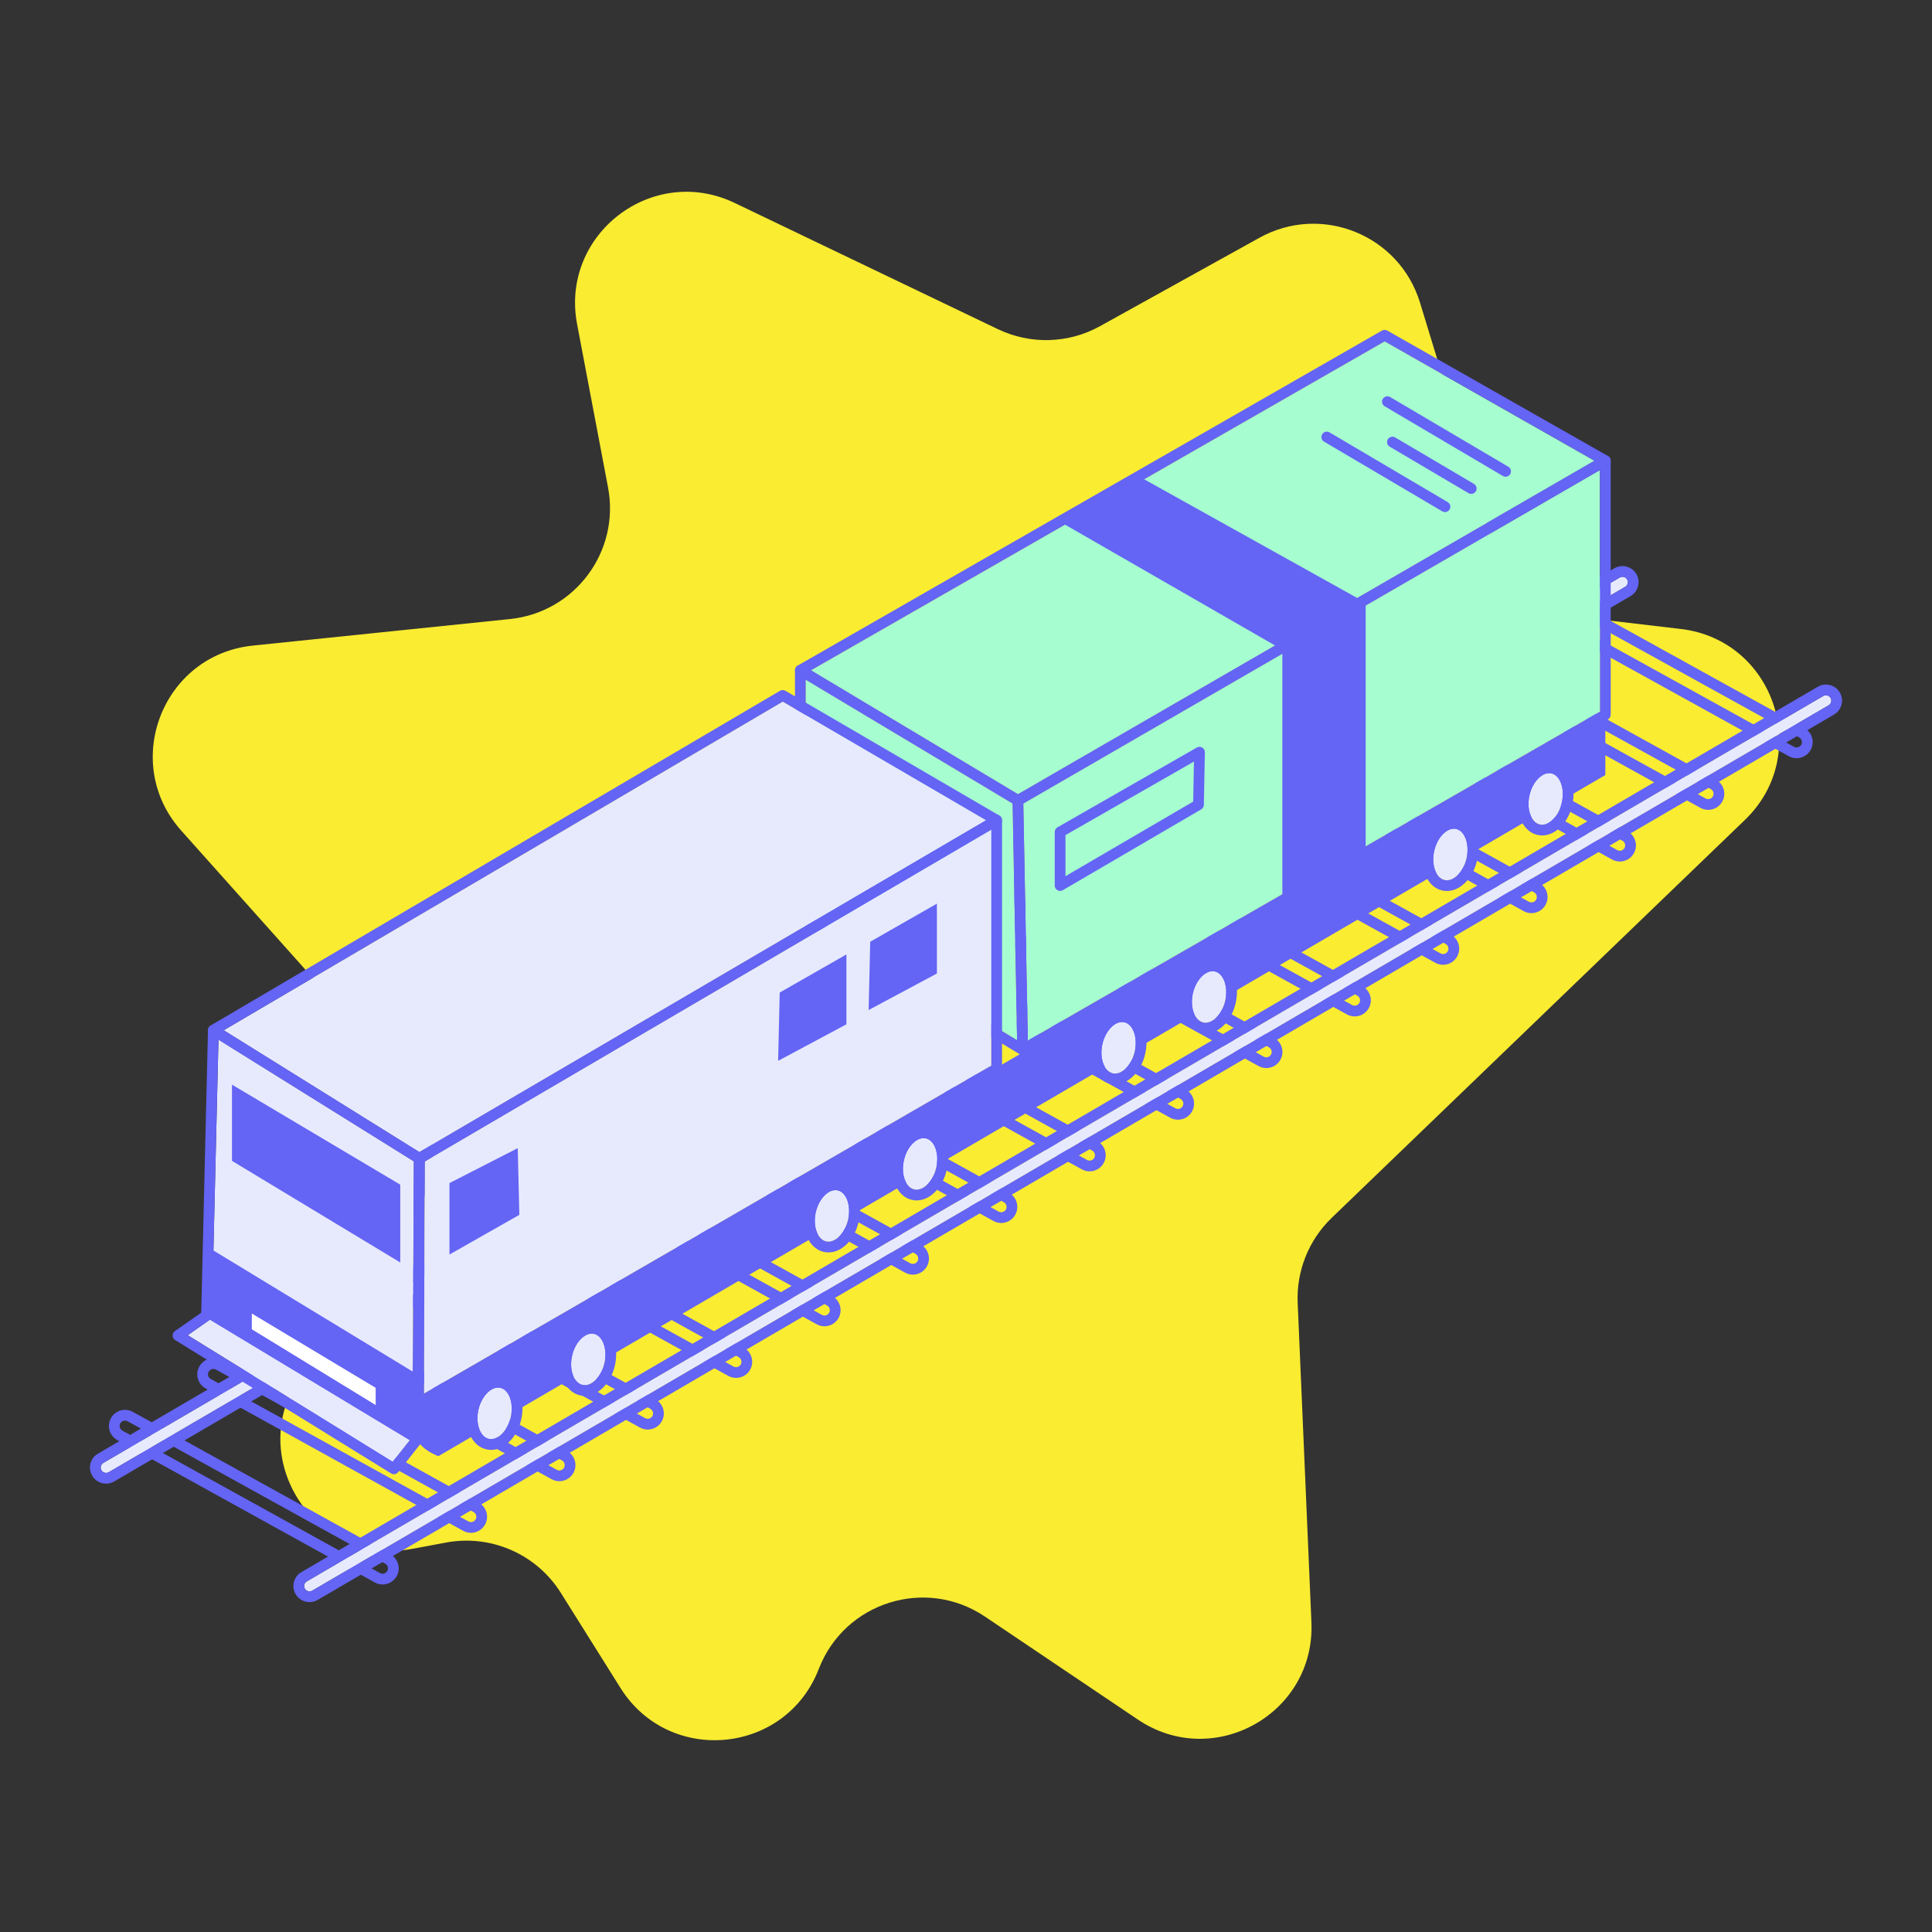 <?xml version="1.0" encoding="utf-8"?>
<svg xmlns="http://www.w3.org/2000/svg" id="Layer_1" style="enable-background:new 0 0 3000 3000;" version="1.1" viewBox="0 0 3000 3000" x="0px" y="0px">
<rect x="0" y="0" width="3000" height="3000" fill="#333333" stroke="none"/>
<style type="text/css">
	.st0{fill:#F9EC31;}
	.st1{fill:#6464F5;}
	.st2{fill:#E7EAFC;}
	.st3{fill:#A6FDD0;}
	.st4{fill:#FFFFFF;}
</style>
<path class="st0" d="M1140.85,315.15l408.63,195.97c50.53,24.23,109.67,22.49,158.68-4.69l247.52-137.25&#xA;	c96.25-53.37,217.22-4.47,249.33,100.8l112.27,368.03c20.04,65.69,77.04,113.3,145.25,121.32l147.31,17.32&#xA;	c145.04,17.06,204.98,195.08,99.79,296.38l-641.77,618.05c-35.72,34.4-54.96,82.48-52.83,132.02l21.34,496.16&#xA;	c6.1,141.78-151.72,230.17-269.43,150.91l-237.51-159.93c-92.13-62.04-218.02-22.4-258,81.22l0,0&#xA;	c-51.27,132.91-232.22,150.34-307.92,29.66l-92.66-147.72c-37.75-60.19-108.47-91.17-178.31-78.12l-51.91,9.7&#xA;	c-153.05,28.6-263.01-143.75-172.58-270.5l171.83-240.82c46.96-65.82,42.06-155.38-11.79-215.69l-346.71-388.22&#xA;	c-94.03-105.28-29.16-272.79,111.25-287.28l399.35-41.22c100.75-10.4,171.04-104.75,152.19-204.26l-48.07-253.7&#xA;	C869.7,363.98,1012.98,253.83,1140.85,315.15z"/>
<g>
	<g>
		<path class="st1" d="M331.34,2125.67c1.36,0,2.75,0.34,4.03,1.05l400,221.18c4.03,2.23,5.49,7.3,3.26,11.33&#xA;			c-1.52,2.75-4.36,4.3-7.3,4.3c-1.36,0-2.75-0.34-4.03-1.04l-400-221.18c-4.03-2.23-5.49-7.3-3.26-11.33&#xA;			C325.56,2127.23,328.4,2125.67,331.34,2125.67 M331.34,2109c-9.09,0-17.48,4.95-21.88,12.91c-6.67,12.06-2.28,27.3,9.78,33.97&#xA;			l400,221.18c3.7,2.04,7.88,3.12,12.09,3.12c9.1,0,17.49-4.95,21.89-12.91c6.67-12.06,2.28-27.3-9.78-33.97l-400-221.18&#xA;			C339.74,2110.08,335.55,2109,331.34,2109L331.34,2109z"/>
		<path class="st1" d="M194.11,2205.86c1.36,0,2.75,0.34,4.03,1.05l400,221.18c4.03,2.23,5.49,7.3,3.26,11.33&#xA;			c-1.52,2.75-4.36,4.3-7.3,4.3c-1.36,0-2.75-0.34-4.03-1.04l-400-221.18c-4.03-2.23-5.49-7.3-3.26-11.33&#xA;			C188.33,2207.42,191.18,2205.86,194.11,2205.86 M194.11,2189.19c-9.09,0-17.48,4.95-21.88,12.91c-6.67,12.06-2.28,27.3,9.78,33.97&#xA;			l400,221.18c3.7,2.04,7.88,3.12,12.09,3.12c9.1,0,17.49-4.95,21.89-12.91c6.67-12.06,2.28-27.3-9.78-33.97l-400-221.18&#xA;			C202.51,2190.27,198.33,2189.19,194.11,2189.19L194.11,2189.19z"/>
		<path class="st1" d="M468.56,2045.48c1.36,0,2.75,0.34,4.03,1.05l400,221.18c4.03,2.23,5.48,7.3,3.26,11.33&#xA;			c-1.52,2.75-4.36,4.3-7.3,4.3c-1.36,0-2.75-0.34-4.03-1.04l-400-221.18c-4.03-2.23-5.49-7.3-3.26-11.33&#xA;			C462.79,2047.04,465.63,2045.48,468.56,2045.48 M468.56,2028.81c-9.09,0-17.48,4.95-21.88,12.91c-6.67,12.06-2.28,27.3,9.78,33.97&#xA;			l400,221.18c3.7,2.04,7.88,3.12,12.09,3.12c9.1,0,17.49-4.95,21.89-12.91c6.67-12.06,2.28-27.3-9.78-33.97l-400-221.18&#xA;			C476.96,2029.9,472.78,2028.81,468.56,2028.81L468.56,2028.81z"/>
		<path class="st1" d="M743.01,1885.1c1.36,0,2.75,0.34,4.03,1.05l400,221.18c4.03,2.23,5.48,7.3,3.26,11.33&#xA;			c-1.52,2.75-4.36,4.3-7.3,4.3c-1.36,0-2.75-0.34-4.03-1.04l-400-221.18c-4.03-2.23-5.49-7.3-3.26-11.33&#xA;			C737.24,1886.66,740.08,1885.1,743.01,1885.1 M743.01,1868.44c-9.09,0-17.48,4.95-21.88,12.91c-6.67,12.06-2.28,27.3,9.78,33.97&#xA;			l400,221.18c3.7,2.04,7.88,3.12,12.09,3.12c9.1,0,17.49-4.95,21.89-12.91c6.67-12.06,2.28-27.3-9.78-33.97l-400-221.18&#xA;			C751.42,1869.52,747.23,1868.44,743.01,1868.44L743.01,1868.44z"/>
		<path class="st1" d="M605.79,1965.29c1.36,0,2.75,0.34,4.03,1.05l400,221.18c4.03,2.23,5.48,7.3,3.26,11.33&#xA;			c-1.52,2.75-4.36,4.3-7.3,4.3c-1.36,0-2.75-0.34-4.03-1.04l-400-221.18c-4.03-2.23-5.49-7.3-3.26-11.33&#xA;			C600.01,1966.85,602.85,1965.29,605.79,1965.29 M605.79,1948.63c-9.09,0-17.48,4.95-21.88,12.91c-6.67,12.06-2.28,27.3,9.78,33.97&#xA;			l400,221.18c3.7,2.04,7.88,3.12,12.09,3.12c9.1,0,17.49-4.95,21.89-12.91c6.67-12.06,2.28-27.3-9.78-33.97l-400-221.18&#xA;			C614.19,1949.71,610.01,1948.63,605.79,1948.63L605.79,1948.63z"/>
		<path class="st1" d="M880.24,1804.91c1.36,0,2.75,0.34,4.03,1.05l400,221.18c4.03,2.23,5.48,7.3,3.26,11.33&#xA;			c-1.52,2.75-4.36,4.3-7.3,4.3c-1.36,0-2.75-0.34-4.03-1.04l-400-221.18c-4.03-2.23-5.49-7.3-3.26-11.33&#xA;			C874.46,1806.47,877.31,1804.91,880.24,1804.91 M880.24,1788.25c-9.09,0-17.48,4.95-21.88,12.91c-6.67,12.06-2.28,27.3,9.78,33.97&#xA;			l400,221.18c3.7,2.04,7.88,3.12,12.09,3.12c9.1,0,17.49-4.95,21.89-12.91c6.67-12.06,2.28-27.3-9.78-33.97l-400-221.18&#xA;			C888.64,1789.33,884.46,1788.25,880.24,1788.25L880.24,1788.25z"/>
		<path class="st1" d="M1154.69,1644.54c1.36,0,2.75,0.34,4.03,1.05l400,221.18c4.03,2.23,5.48,7.3,3.26,11.33&#xA;			c-1.52,2.75-4.36,4.3-7.3,4.3c-1.36,0-2.75-0.34-4.03-1.04l-400-221.18c-4.03-2.23-5.48-7.3-3.26-11.33&#xA;			C1148.92,1646.09,1151.76,1644.54,1154.69,1644.54 M1154.69,1627.87c-9.09,0-17.48,4.95-21.88,12.91&#xA;			c-6.67,12.06-2.28,27.3,9.78,33.97l400,221.18c3.7,2.04,7.88,3.12,12.09,3.12c9.1,0,17.49-4.95,21.89-12.91&#xA;			c6.67-12.06,2.28-27.3-9.78-33.97l-400-221.18C1163.09,1628.95,1158.91,1627.87,1154.69,1627.87L1154.69,1627.87z"/>
		<path class="st1" d="M1017.47,1724.73c1.36,0,2.75,0.34,4.03,1.05l400,221.18c4.03,2.23,5.49,7.3,3.26,11.33&#xA;			c-1.52,2.75-4.36,4.3-7.3,4.3c-1.36,0-2.75-0.34-4.03-1.04l-400-221.18c-4.03-2.23-5.49-7.3-3.26-11.33&#xA;			C1011.69,1726.28,1014.53,1724.73,1017.47,1724.73 M1017.47,1708.06c-9.09,0-17.48,4.95-21.88,12.91&#xA;			c-6.67,12.06-2.28,27.3,9.78,33.97l400,221.18c3.7,2.04,7.88,3.12,12.09,3.12c9.1,0,17.49-4.95,21.89-12.91&#xA;			c6.67-12.06,2.28-27.3-9.78-33.97l-400-221.18C1025.87,1709.14,1021.68,1708.06,1017.47,1708.06L1017.47,1708.06z"/>
		<path class="st1" d="M1291.92,1564.35c1.36,0,2.75,0.34,4.03,1.05l400,221.18c4.03,2.23,5.48,7.3,3.26,11.33&#xA;			c-1.52,2.75-4.36,4.3-7.3,4.3c-1.36,0-2.75-0.34-4.03-1.04l-400-221.18c-4.03-2.23-5.49-7.3-3.26-11.33&#xA;			C1286.14,1565.9,1288.98,1564.35,1291.92,1564.35 M1291.92,1547.68c-9.09,0-17.48,4.95-21.88,12.91&#xA;			c-6.67,12.06-2.28,27.3,9.78,33.97l400,221.18c3.7,2.04,7.88,3.12,12.09,3.12c9.1,0,17.49-4.95,21.89-12.91&#xA;			c6.67-12.06,2.28-27.3-9.78-33.97l-400-221.18C1300.32,1548.76,1296.14,1547.68,1291.92,1547.68L1291.92,1547.68z"/>
		<path class="st1" d="M1566.37,1403.97c1.36,0,2.75,0.34,4.03,1.05l400,221.18c4.03,2.23,5.48,7.3,3.26,11.33&#xA;			c-1.52,2.75-4.36,4.3-7.3,4.3c-1.36,0-2.75-0.34-4.03-1.04l-400-221.18c-4.03-2.23-5.48-7.3-3.26-11.33&#xA;			C1560.59,1405.53,1563.43,1403.97,1566.37,1403.97 M1566.37,1387.3c-9.09,0-17.48,4.95-21.88,12.91&#xA;			c-6.67,12.06-2.28,27.3,9.78,33.97l400,221.18c3.7,2.04,7.88,3.12,12.09,3.12c9.1,0,17.49-4.95,21.89-12.91&#xA;			c6.67-12.06,2.28-27.3-9.78-33.97l-400-221.18C1574.77,1388.38,1570.59,1387.3,1566.37,1387.3L1566.37,1387.3z"/>
		<path class="st1" d="M1429.14,1484.16c1.36,0,2.75,0.34,4.03,1.05l400,221.18c4.03,2.23,5.48,7.3,3.26,11.33&#xA;			c-1.52,2.75-4.36,4.3-7.3,4.3c-1.36,0-2.75-0.34-4.03-1.04l-400-221.18c-4.03-2.23-5.48-7.3-3.26-11.33&#xA;			C1423.37,1485.72,1426.21,1484.16,1429.14,1484.16 M1429.14,1467.49c-9.09,0-17.48,4.95-21.88,12.91&#xA;			c-6.67,12.06-2.28,27.3,9.78,33.97l400,221.18c3.7,2.04,7.88,3.12,12.09,3.12c9.1,0,17.49-4.95,21.89-12.91&#xA;			c6.67-12.06,2.28-27.3-9.78-33.97l-400-221.18C1437.55,1468.57,1433.36,1467.49,1429.14,1467.49L1429.14,1467.49z"/>
		<path class="st1" d="M1703.6,1323.78c1.36,0,2.75,0.34,4.03,1.05l400,221.18c4.03,2.23,5.49,7.3,3.26,11.33&#xA;			c-1.52,2.75-4.36,4.3-7.3,4.3c-1.36,0-2.75-0.34-4.03-1.04l-400-221.18c-4.03-2.23-5.49-7.3-3.26-11.33&#xA;			C1697.82,1325.34,1700.66,1323.78,1703.6,1323.78 M1703.6,1307.11c-9.09,0-17.48,4.95-21.88,12.91&#xA;			c-6.67,12.06-2.28,27.3,9.78,33.97l400,221.18c3.7,2.04,7.88,3.12,12.09,3.12c9.1,0,17.49-4.95,21.89-12.91&#xA;			c6.67-12.06,2.28-27.3-9.78-33.97l-400-221.18C1712,1308.2,1707.81,1307.11,1703.6,1307.11L1703.6,1307.11z"/>
		<path class="st1" d="M1978.05,1163.4c1.36,0,2.75,0.34,4.03,1.05l400,221.18c4.03,2.23,5.49,7.3,3.26,11.33&#xA;			c-1.52,2.75-4.36,4.3-7.3,4.3c-1.36,0-2.75-0.34-4.03-1.04l-400-221.18c-4.03-2.23-5.48-7.3-3.26-11.33&#xA;			C1972.27,1164.96,1975.11,1163.4,1978.05,1163.4 M1978.05,1146.74c-9.09,0-17.48,4.95-21.88,12.91&#xA;			c-6.67,12.06-2.28,27.3,9.78,33.97l400,221.18c3.7,2.04,7.88,3.12,12.09,3.12c9.1,0,17.49-4.95,21.89-12.91&#xA;			c6.67-12.06,2.28-27.3-9.78-33.97l-400-221.18C1986.45,1147.82,1982.26,1146.74,1978.05,1146.74L1978.05,1146.74z"/>
		<path class="st1" d="M1840.82,1243.59c1.36,0,2.75,0.34,4.03,1.05l400,221.18c4.03,2.23,5.49,7.3,3.26,11.33&#xA;			c-1.52,2.75-4.36,4.3-7.3,4.3c-1.36,0-2.75-0.34-4.03-1.04l-400-221.18c-4.03-2.23-5.48-7.3-3.26-11.33&#xA;			C1835.05,1245.15,1837.89,1243.59,1840.82,1243.59 M1840.82,1226.93c-9.09,0-17.48,4.95-21.88,12.91&#xA;			c-6.67,12.06-2.28,27.3,9.78,33.97l400,221.18c3.7,2.04,7.88,3.12,12.09,3.12c9.1,0,17.49-4.95,21.89-12.91&#xA;			c6.67-12.06,2.28-27.3-9.78-33.97l-400-221.18C1849.22,1228.01,1845.04,1226.93,1840.82,1226.93L1840.82,1226.93z"/>
		<path class="st1" d="M2115.27,1083.21c1.36,0,2.75,0.34,4.03,1.05l400,221.18c4.03,2.23,5.48,7.3,3.26,11.33&#xA;			c-1.52,2.75-4.36,4.3-7.3,4.3c-1.36,0-2.75-0.34-4.03-1.04l-400-221.18c-4.03-2.23-5.48-7.3-3.26-11.33&#xA;			C2109.5,1084.77,2112.34,1083.21,2115.27,1083.21 M2115.27,1066.55c-9.09,0-17.48,4.95-21.88,12.91&#xA;			c-6.67,12.06-2.28,27.3,9.78,33.97l400,221.18c3.7,2.04,7.88,3.12,12.09,3.12c9.1,0,17.49-4.95,21.89-12.91&#xA;			c6.67-12.06,2.28-27.3-9.78-33.97l-400-221.18C2123.67,1067.63,2119.49,1066.55,2115.27,1066.55L2115.27,1066.55z"/>
		<path class="st1" d="M2389.73,922.84c1.36,0,2.75,0.34,4.03,1.05l400,221.18c4.03,2.23,5.49,7.3,3.26,11.33&#xA;			c-1.52,2.75-4.36,4.3-7.3,4.3c-1.36,0-2.75-0.34-4.03-1.04l-400-221.18c-4.03-2.23-5.49-7.3-3.26-11.33&#xA;			C2383.95,924.39,2386.79,922.84,2389.73,922.84 M2389.73,906.17c-9.1,0-17.48,4.95-21.88,12.91c-6.67,12.06-2.28,27.3,9.78,33.97&#xA;			l400,221.18c3.7,2.04,7.88,3.12,12.09,3.12c9.1,0,17.49-4.95,21.89-12.91c6.67-12.06,2.28-27.3-9.78-33.97l-400-221.18&#xA;			C2398.13,907.25,2393.94,906.17,2389.73,906.17L2389.73,906.17z"/>
		<path class="st1" d="M2252.5,1003.03c1.36,0,2.75,0.34,4.03,1.05l400,221.18c4.03,2.23,5.49,7.3,3.26,11.33&#xA;			c-1.52,2.75-4.36,4.3-7.3,4.3c-1.36,0-2.75-0.34-4.03-1.04l-400-221.18c-4.03-2.23-5.48-7.3-3.26-11.33&#xA;			C2246.72,1004.58,2249.56,1003.03,2252.5,1003.03 M2252.5,986.36c-9.1,0-17.48,4.95-21.88,12.91c-6.67,12.06-2.28,27.3,9.78,33.97&#xA;			l400,221.18c3.7,2.04,7.88,3.12,12.09,3.12c9.1,0,17.49-4.95,21.89-12.91c6.67-12.06,2.28-27.3-9.78-33.97l-400-221.18&#xA;			C2260.9,987.44,2256.72,986.36,2252.5,986.36L2252.5,986.36z"/>
		<g>
			<path class="st2" d="M480.62,2471.1c1.43,0,2.87-0.37,4.2-1.14l2354.7-1374.82c3.97-2.32,5.31-7.43,2.99-11.4&#xA;				c-2.32-3.97-7.42-5.31-11.4-2.99L476.41,2455.57c-3.97,2.32-5.31,7.43-2.99,11.4C474.97,2469.62,477.76,2471.1,480.62,2471.1z"/>
			<path class="st1" d="M2835.31,1079.62c2.87,0,5.65,1.48,7.2,4.13c2.32,3.97,0.98,9.08-2.99,11.4L484.82,2469.97&#xA;				c-1.32,0.77-2.77,1.14-4.2,1.14c-2.86,0-5.65-1.48-7.2-4.13c-2.32-3.97-0.98-9.08,2.99-11.4l2354.7-1374.82&#xA;				C2832.44,1079.98,2833.88,1079.62,2835.31,1079.62 M2835.31,1062.95c-4.41,0-8.77,1.18-12.59,3.4L468,2441.18&#xA;				c-5.77,3.37-9.88,8.78-11.57,15.25c-1.69,6.46-0.77,13.19,2.6,18.96c4.46,7.64,12.74,12.39,21.59,12.39&#xA;				c4.41,0,8.76-1.17,12.58-3.4l2354.73-1374.83c11.9-6.95,15.93-22.29,8.98-34.19C2852.43,1067.69,2844.16,1062.95,2835.31,1062.95&#xA;				L2835.31,1062.95z"/>
		</g>
		<g>
			<path class="st2" d="M164.71,2287.13c1.43,0,2.87-0.37,4.2-1.14l2354.7-1374.82c3.97-2.32,5.31-7.43,2.99-11.4&#xA;				c-2.32-3.97-7.42-5.31-11.4-2.99L160.49,2271.6c-3.97,2.32-5.31,7.43-2.99,11.4C159.05,2285.65,161.84,2287.13,164.71,2287.13z"/>
			<path class="st1" d="M2519.39,895.64c2.86,0,5.65,1.48,7.2,4.13c2.32,3.97,0.98,9.08-2.99,11.4L168.9,2285.99&#xA;				c-1.32,0.77-2.77,1.14-4.2,1.14c-2.86,0-5.65-1.48-7.2-4.13c-2.32-3.97-0.98-9.08,2.99-11.4L2515.2,896.78&#xA;				C2516.52,896.01,2517.97,895.64,2519.39,895.64 M2519.39,878.97c-4.41,0-8.76,1.18-12.58,3.4L152.09,2257.21&#xA;				c-5.77,3.37-9.88,8.78-11.57,15.25c-1.69,6.46-0.77,13.19,2.6,18.96c4.47,7.64,12.74,12.39,21.59,12.39&#xA;				c4.41,0,8.76-1.17,12.58-3.4L2532.01,925.56c11.9-6.95,15.92-22.29,8.98-34.19C2536.51,883.72,2528.24,878.97,2519.39,878.97&#xA;				L2519.39,878.97z"/>
		</g>
	</g>
	<g>
		<polygon class="st3" points="1596.01,1615.74 2484.41,1104.97 2484.41,729.77 1588.98,1247.67"/>
		<path class="st1" d="M2496.91,708.11c-2.58-1.49-5.76-1.48-8.34,0.01l-912.19,527.59c-2.63,1.52-4.22,4.34-4.16,7.37l7.4,387.07&#xA;			c0.05,2.95,1.66,5.64,4.23,7.09c1.27,0.72,2.69,1.08,4.1,1.08c1.43,0,2.87-0.37,4.15-1.11l904.79-520.2&#xA;			c2.59-1.49,4.18-4.24,4.18-7.22V715.33C2501.08,712.35,2499.49,709.6,2496.91,708.11z M2484.41,1104.97l-888.4,510.77&#xA;			l-7.03-368.07l895.43-517.9V1104.97z"/>
	</g>
	<g>
		<polygon class="st3" points="1259.28,1040.91 1580.63,1233.25 2475.99,715.39 2150.08,530.16"/>
		<path class="st1" d="M2496.86,708.08l-342.69-194.76c-2.56-1.45-5.7-1.45-8.26,0.02l-907.26,520.19&#xA;			c-2.57,1.47-4.16,4.19-4.19,7.15c-0.03,2.96,1.52,5.71,4.05,7.23l337.76,202.16c1.32,0.79,2.8,1.18,4.28,1.18&#xA;			c1.44,0,2.88-0.37,4.17-1.12l912.19-527.59c2.59-1.49,4.17-4.26,4.16-7.25C2501.07,712.31,2499.46,709.56,2496.86,708.08z&#xA;			 M1580.63,1233.25l-321.34-192.34l890.79-510.75l325.91,185.23L1580.63,1233.25z"/>
	</g>
	<g>
		<polygon class="st3" points="1572.31,1247.69 1251.13,1055.46 1251.13,1418.17 1579.33,1615.09"/>
		<path class="st1" d="M1588.88,1242.76c-0.05-2.87-1.58-5.51-4.05-6.99l-337.75-202.16c-2.58-1.54-5.78-1.58-8.39-0.1&#xA;			c-2.61,1.48-4.22,4.25-4.22,7.25v382.13c0,2.93,1.54,5.64,4.04,7.15l345.15,207.09c1.32,0.79,2.8,1.19,4.29,1.19&#xA;			c1.44,0,2.88-0.37,4.17-1.12c2.62-1.52,4.22-4.34,4.16-7.37L1588.88,1242.76z M1251.13,1055.46l321.18,192.24l7.02,367.4&#xA;			l-328.2-196.92V1055.46z"/>
	</g>
	<path class="st1" d="M2492.74,1109.79v93.68L680.69,2261.12c0,0-34.52-12.33-34.52-34.52c0-22.19,3.92-48.29,3.92-48.29&#xA;		L2492.74,1109.79z"/>
	<g>
		<path class="st2" d="M2409.1,1200.93c-1.15-0.26-2.32-0.39-3.51-0.39c-5.16,0-10.61,2.43-15.7,7.07&#xA;			c-7.08,6.46-12.38,16.14-14.9,27.25c0,0,0,0,0,0c-2.53,11.11-1.94,22.13,1.65,31.01c3.17,7.84,8.29,12.93,14.43,14.33&#xA;			c6.14,1.4,12.96-0.97,19.21-6.67c7.08-6.46,12.38-16.13,14.9-27.25c2.53-11.11,1.94-22.13-1.65-31.01&#xA;			C2420.36,1207.42,2415.24,1202.33,2409.1,1200.93z"/>
		<path class="st1" d="M2438.99,1209.02c-5.27-13.05-14.57-21.69-26.18-24.34c-11.62-2.64-23.73,1.13-34.14,10.61&#xA;			c-9.57,8.73-16.65,21.47-19.92,35.86c-3.28,14.4-2.41,28.94,2.44,40.96c5.27,13.05,14.57,21.69,26.18,24.33&#xA;			c2.42,0.55,4.86,0.82,7.31,0.82c9.28,0,18.6-3.93,26.83-11.43c9.57-8.73,16.65-21.47,19.92-35.86&#xA;			C2444.71,1235.57,2443.84,1221.03,2438.99,1209.02z M2425.18,1246.28c-2.53,11.11-7.82,20.79-14.9,27.25&#xA;			c-6.25,5.7-13.07,8.08-19.21,6.67c-6.13-1.39-11.26-6.48-14.43-14.33c-3.59-8.88-4.17-19.9-1.65-31.01c0,0,0,0,0,0&#xA;			c2.53-11.11,7.82-20.79,14.9-27.25c5.08-4.63,10.54-7.07,15.7-7.07c1.19,0,2.36,0.13,3.51,0.39c6.14,1.4,11.26,6.49,14.43,14.33&#xA;			C2427.12,1224.15,2427.71,1235.16,2425.18,1246.28z"/>
	</g>
	<g>
		<path class="st2" d="M2261.18,1287.22c-1.15-0.26-2.32-0.39-3.51-0.39c-5.16,0-10.61,2.43-15.7,7.07&#xA;			c-7.08,6.46-12.38,16.13-14.9,27.25c0,0,0,0,0,0c-2.53,11.11-1.94,22.13,1.65,31.01c3.17,7.85,8.29,12.93,14.43,14.33&#xA;			c6.14,1.4,12.96-0.97,19.21-6.68c7.08-6.46,12.38-16.13,14.9-27.25C2282.14,1311.08,2274.78,1290.32,2261.18,1287.22z"/>
		<path class="st1" d="M2264.88,1270.97c-11.62-2.64-23.74,1.13-34.14,10.61c-9.57,8.73-16.65,21.47-19.92,35.86&#xA;			c-3.28,14.4-2.41,28.94,2.44,40.96c5.27,13.05,14.57,21.69,26.18,24.34c2.42,0.55,4.86,0.82,7.31,0.82&#xA;			c9.28,0,18.6-3.93,26.83-11.43c9.57-8.73,16.65-21.47,19.92-35.87C2300.64,1304.93,2288.06,1276.25,2264.88,1270.97z&#xA;			 M2277.26,1332.57c-2.53,11.11-7.82,20.79-14.9,27.25c-6.25,5.7-13.07,8.07-19.21,6.68c-6.14-1.4-11.26-6.49-14.43-14.33&#xA;			c-3.59-8.88-4.17-19.9-1.65-31.01c0,0,0,0,0,0c2.53-11.11,7.82-20.79,14.9-27.25c5.08-4.63,10.54-7.07,15.7-7.07&#xA;			c1.19,0,2.36,0.13,3.51,0.39C2274.78,1290.32,2282.14,1311.08,2277.26,1332.57z"/>
	</g>
	<g>
		<path class="st2" d="M1886.44,1508.45c-13.56-3.06-29.22,12.44-34.11,33.92c-4.89,21.48,2.47,42.25,16.08,45.34&#xA;			c13.57,3.07,29.22-12.44,34.11-33.92C1907.41,1532.31,1900.04,1511.54,1886.44,1508.45z"/>
		<path class="st1" d="M1890.14,1492.2c-23.19-5.28-46.93,15.13-54.06,46.47c0,0,0,0,0,0c-7.13,31.33,5.44,60.02,28.62,65.29&#xA;			c2.46,0.56,4.92,0.83,7.36,0.83c20.66,0,40.32-19.29,46.7-47.31C1925.9,1526.15,1913.32,1497.47,1890.14,1492.2z M1902.52,1553.79&#xA;			c-4.89,21.49-20.55,37-34.11,33.92c-13.6-3.1-20.96-23.86-16.08-45.34c4.89-21.48,20.55-36.98,34.11-33.92&#xA;			C1900.04,1511.54,1907.41,1532.31,1902.52,1553.79z"/>
	</g>
	<g>
		<path class="st2" d="M1745.92,1587.34c-13.57-3.08-29.22,12.44-34.11,33.92c-4.89,21.48,2.48,42.25,16.08,45.35&#xA;			c6.13,1.4,12.96-0.98,19.21-6.68c7.08-6.46,12.38-16.14,14.9-27.25C1766.88,1611.2,1759.52,1590.44,1745.92,1587.34z"/>
		<path class="st1" d="M1749.62,1571.09c-23.19-5.27-46.93,15.13-54.06,46.47c0,0,0,0,0,0c-7.13,31.33,5.44,60.02,28.63,65.29&#xA;			c2.42,0.55,4.86,0.82,7.31,0.82c9.28,0,18.6-3.93,26.83-11.43c9.57-8.73,16.65-21.47,19.92-35.87&#xA;			C1785.37,1605.04,1772.8,1576.36,1749.62,1571.09z M1761.99,1632.69c-2.53,11.11-7.82,20.79-14.9,27.25&#xA;			c-6.25,5.7-13.08,8.08-19.21,6.68c-13.6-3.1-20.96-23.86-16.08-45.35c4.89-21.48,20.54-37,34.11-33.92&#xA;			C1759.52,1590.44,1766.88,1611.2,1761.99,1632.69z"/>
	</g>
	<g>
		<path class="st2" d="M1437.74,1767.66c-1.15-0.26-2.32-0.39-3.51-0.39c-5.16,0-10.61,2.43-15.7,7.07&#xA;			c-7.08,6.46-12.38,16.14-14.9,27.25c0,0,0,0,0,0c-2.53,11.11-1.95,22.13,1.65,31.01c3.17,7.84,8.29,12.93,14.43,14.33&#xA;			c6.13,1.4,12.96-0.97,19.21-6.68c7.08-6.46,12.38-16.14,14.9-27.25c2.53-11.11,1.94-22.13-1.65-31.01&#xA;			C1449,1774.14,1443.88,1769.05,1437.74,1767.66z"/>
		<path class="st1" d="M1467.63,1775.74c-5.27-13.05-14.57-21.69-26.18-24.34c-11.62-2.64-23.74,1.13-34.14,10.61&#xA;			c-9.57,8.73-16.65,21.47-19.92,35.86c-3.28,14.4-2.41,28.94,2.44,40.96c5.27,13.05,14.57,21.69,26.18,24.34&#xA;			c2.42,0.55,4.86,0.82,7.31,0.82c9.28,0,18.6-3.93,26.83-11.43c9.57-8.73,16.65-21.47,19.92-35.86&#xA;			C1473.35,1802.3,1472.48,1787.76,1467.63,1775.74z M1453.82,1813c-2.53,11.11-7.82,20.79-14.9,27.25&#xA;			c-6.25,5.7-13.07,8.07-19.21,6.68c-6.14-1.4-11.26-6.49-14.43-14.33c-3.59-8.88-4.17-19.9-1.65-31.01c0,0,0,0,0,0&#xA;			c2.53-11.11,7.82-20.79,14.9-27.25c5.08-4.63,10.54-7.07,15.7-7.07c1.19,0,2.36,0.13,3.51,0.39c6.14,1.4,11.26,6.49,14.43,14.33&#xA;			C1455.76,1790.87,1456.35,1801.89,1453.82,1813z"/>
	</g>
	<g>
		<path class="st2" d="M1300.86,1848.39c-13.61-3.07-29.22,12.45-34.11,33.92c-4.89,21.48,2.47,42.25,16.08,45.34&#xA;			c13.57,3.08,29.22-12.44,34.11-33.92C1321.83,1872.25,1314.46,1851.48,1300.86,1848.39z"/>
		<path class="st1" d="M1304.56,1832.14c-23.17-5.25-46.92,15.14-54.06,46.48c0,0,0,0,0,0c-7.13,31.34,5.44,60.02,28.62,65.29&#xA;			c2.46,0.56,4.92,0.83,7.36,0.83c20.66,0,40.32-19.29,46.7-47.31C1340.32,1866.09,1327.74,1837.41,1304.56,1832.14z&#xA;			 M1316.94,1893.73c-4.89,21.48-20.55,37-34.11,33.92c-13.6-3.1-20.96-23.86-16.08-45.34c4.89-21.48,20.5-37,34.11-33.92&#xA;			C1314.46,1851.48,1321.83,1872.25,1316.94,1893.73z"/>
	</g>
	<g>
		<path class="st2" d="M922.48,2071.21c-1.15-0.26-2.32-0.39-3.51-0.39c-5.16,0-10.61,2.43-15.7,7.07&#xA;			c-7.08,6.46-12.38,16.13-14.9,27.25c0,0,0,0,0,0c-2.53,11.11-1.94,22.13,1.65,31.01c3.17,7.84,8.29,12.93,14.43,14.33&#xA;			c6.14,1.4,12.96-0.98,19.21-6.68c7.08-6.46,12.38-16.13,14.9-27.25c2.53-11.11,1.94-22.13-1.65-31.01&#xA;			C933.74,2077.7,928.62,2072.61,922.48,2071.21z"/>
		<path class="st1" d="M952.36,2079.3c-5.27-13.05-14.57-21.69-26.18-24.34c-11.62-2.65-23.74,1.13-34.14,10.61&#xA;			c-9.57,8.73-16.65,21.47-19.92,35.86c-3.28,14.4-2.41,28.95,2.44,40.96c5.27,13.05,14.57,21.69,26.18,24.34&#xA;			c2.42,0.55,4.86,0.82,7.31,0.82c9.28,0,18.6-3.93,26.83-11.43c9.57-8.73,16.65-21.47,19.92-35.86&#xA;			C958.08,2105.85,957.22,2091.31,952.36,2079.3z M938.55,2116.56c-2.53,11.11-7.82,20.79-14.9,27.25&#xA;			c-6.25,5.7-13.07,8.08-19.21,6.68c-6.14-1.4-11.26-6.49-14.43-14.33c-3.59-8.89-4.17-19.9-1.65-31.01c0,0,0,0,0,0&#xA;			c2.53-11.11,7.82-20.79,14.9-27.25c5.08-4.63,10.54-7.07,15.7-7.07c1.19,0,2.36,0.13,3.51,0.39c6.14,1.4,11.26,6.49,14.43,14.33&#xA;			C940.5,2094.43,941.08,2105.44,938.55,2116.56z"/>
	</g>
	<g>
		<path class="st2" d="M777.02,2155.04c-13.58-3.06-29.22,12.44-34.11,33.92c-4.89,21.48,2.48,42.25,16.08,45.34&#xA;			c13.59,3.07,29.22-12.45,34.11-33.92C797.98,2178.9,790.62,2158.13,777.02,2155.04z"/>
		<path class="st1" d="M780.72,2138.79c-23.2-5.29-46.93,15.13-54.06,46.47c0,0,0,0,0,0c-7.13,31.33,5.44,60.02,28.63,65.29&#xA;			c2.45,0.56,4.91,0.83,7.36,0.83c20.66,0,40.32-19.29,46.7-47.31C816.48,2172.74,803.9,2144.06,780.72,2138.79z M793.1,2200.38&#xA;			c-4.89,21.48-20.52,36.99-34.11,33.92c-13.6-3.09-20.96-23.86-16.08-45.34c4.89-21.48,20.53-36.98,34.11-33.92&#xA;			C790.62,2158.13,797.98,2178.9,793.1,2200.38z"/>
	</g>
	<g>
		<polygon class="st2" points="658.47,2163.85 1539.3,1654.63 1539.3,1288.17 659.31,1803.54"/>
		<path class="st1" d="M1551.78,1266.4c-2.6-1.49-5.78-1.47-8.36,0.04l-896.64,525.13c-2.55,1.49-4.12,4.22-4.12,7.17l-0.89,379.55&#xA;			c-0.01,2.98,1.58,5.74,4.16,7.23c1.29,0.75,2.73,1.12,4.17,1.12s2.88-0.37,4.17-1.12l897.53-518.87c2.58-1.49,4.16-4.24,4.16-7.22&#xA;			v-385.81C1555.97,1270.65,1554.37,1267.89,1551.78,1266.4z M1539.3,1654.63l-880.84,509.22l0.85-360.31l879.99-515.37V1654.63z"/>
	</g>
	<g>
		<polygon class="st2" points="347.36,1599.81 651.13,1789.03 1531.12,1273.65 1215.43,1089.49"/>
		<path class="st1" d="M1551.84,1266.43l-332.22-193.8c-2.6-1.52-5.82-1.52-8.42,0.02l-884.14,519.77&#xA;			c-2.51,1.48-4.07,4.16-4.11,7.08c-0.04,2.91,1.45,5.64,3.93,7.18l319.72,199.15c1.35,0.84,2.88,1.26,4.41,1.26&#xA;			c1.45,0,2.91-0.38,4.21-1.14l896.64-525.13c2.56-1.5,4.13-4.24,4.12-7.2C1555.97,1270.67,1554.39,1267.93,1551.84,1266.43z&#xA;			 M651.13,1789.03l-303.76-189.21l868.07-510.32l315.69,184.15L651.13,1789.03z"/>
	</g>
	<g>
		<polygon class="st2" points="329.19,2034.56 640.39,2219.4 642.63,1803.37 339.25,1614.39"/>
		<path class="st1" d="M655.4,1791.69l-319.72-199.16c-2.54-1.58-5.73-1.68-8.36-0.26c-2.63,1.42-4.3,4.14-4.37,7.13l-10.53,439.63&#xA;			c-0.07,3.01,1.49,5.83,4.07,7.36l327.9,194.76c1.31,0.78,2.78,1.17,4.26,1.17c1.41,0,2.83-0.36,4.1-1.08&#xA;			c2.6-1.47,4.22-4.22,4.23-7.21l2.35-435.24C659.34,1795.91,657.86,1793.22,655.4,1791.69z M640.39,2219.4l-311.2-184.84&#xA;			l10.06-420.17l303.38,188.98L640.39,2219.4z"/>
	</g>
	<polygon class="st1" points="621.52,1839.54 621.52,1960.34 360.19,1802.56 360.19,1684.22"/>
	<path class="st1" d="M654.51,2142.56c-0.08-2.83-1.58-5.43-4-6.9L330,1940.9c-2.57-1.57-5.79-1.62-8.41-0.14&#xA;		c-2.62,1.48-4.25,4.25-4.25,7.26v91.22c0,2.92,1.53,5.63,4.03,7.14l322.97,194.76c1.32,0.8,2.81,1.2,4.3,1.2&#xA;		c1.45,0,2.9-0.38,4.2-1.13c2.63-1.53,4.22-4.38,4.13-7.42L654.51,2142.56z"/>
	<g>
		<polygon class="st4" points="390.71,2064.15 583.6,2182.15 583.6,2154.89 390.71,2039.16"/>
		<path class="st1" d="M596.22,2143.03L386.67,2017.3c-2.58-1.55-5.78-1.58-8.4-0.11c-2.61,1.48-4.23,4.25-4.23,7.25v44.38&#xA;			c0,2.9,1.51,5.59,3.98,7.11l209.56,128.2c1.33,0.81,2.84,1.22,4.35,1.22c1.4,0,2.81-0.35,4.07-1.06c2.63-1.48,4.26-4.26,4.26-7.27&#xA;			v-46.84C600.27,2147.25,598.73,2144.54,596.22,2143.03z M583.6,2182.15l-192.89-118v-24.99l192.89,115.73V2182.15z"/>
	</g>
	<polygon class="st1" points="803.96,1782.84 697.95,1837.07 697.95,1948.02 806.42,1886.38"/>
	<polygon class="st1" points="1454.82,1403.17 1454.82,1511.64 1348.81,1568.35 1351.27,1462.34"/>
	<polygon class="st1" points="1314.29,1482.06 1314.29,1590.54 1208.28,1647.24 1210.75,1541.23"/>
	<g>
		<polygon class="st2" points="326.01,2049.17 291.52,2073.32 609.72,2269.85 636.24,2236.26"/>
		<path class="st1" d="M656.84,2232.51c-0.43-2.35-1.84-4.41-3.9-5.65L329.98,2032.1c-2.82-1.7-6.38-1.58-9.08,0.31l-49.31,34.51&#xA;			c-2.29,1.61-3.63,4.26-3.55,7.07c0.08,2.8,1.57,5.38,3.95,6.85l335.29,207.09c1.36,0.84,2.87,1.24,4.37,1.24&#xA;			c2.48,0,4.91-1.1,6.55-3.17l36.98-46.84C656.66,2237.29,657.27,2234.86,656.84,2232.51z M291.52,2073.32l34.49-24.14&#xA;			l310.23,187.08l-26.52,33.6L291.52,2073.32z"/>
	</g>
	<polygon class="st1" points="2120.62,1314.68 2120.62,935.86 1770.03,740.56 1647.68,811.15 1991.21,1008.8 1991.21,1399.38"/>
	<g>
		<polygon class="st3" points="1654.45,1360.56 1852.77,1244.74 1853.97,1182.55 1654.45,1296.76"/>
		<path class="st1" d="M1866.83,1160.84c-2.58-1.53-5.78-1.55-8.39-0.06l-216.47,123.92c-2.59,1.48-4.19,4.24-4.19,7.23v83.14&#xA;			c0,2.98,1.59,5.74,4.19,7.23c1.28,0.74,2.72,1.11,4.15,1.11c1.45,0,2.91-0.38,4.2-1.14l214.9-125.49&#xA;			c2.51-1.46,4.07-4.13,4.13-7.04l1.57-81.57C1870.97,1165.17,1869.41,1162.37,1866.83,1160.84z M1852.77,1244.74l-198.33,115.81&#xA;			v-63.79l199.52-114.22L1852.77,1244.74z"/>
	</g>
	<path class="st1" d="M2342.11,724.76l-183.53-108.24c-3.97-2.34-9.07-1.02-11.41,2.94c-2.34,3.97-1.02,9.07,2.94,11.41&#xA;		l183.53,108.24c1.33,0.78,2.79,1.16,4.23,1.16c2.85,0,5.63-1.46,7.19-4.1C2347.39,732.2,2346.07,727.09,2342.11,724.76z"/>
	<path class="st1" d="M2247.99,779.66l-183.53-108.24c-3.97-2.34-9.07-1.02-11.41,2.94c-2.34,3.97-1.02,9.07,2.94,11.41&#xA;		l183.53,108.24c1.33,0.78,2.79,1.16,4.23,1.16c2.85,0,5.63-1.46,7.19-4.1C2253.27,787.1,2251.96,782,2247.99,779.66z"/>
	<path class="st1" d="M2288.77,751.42l-122.35-72.16c-3.97-2.34-9.07-1.02-11.41,2.94c-2.34,3.97-1.02,9.07,2.94,11.41l122.35,72.16&#xA;		c1.33,0.78,2.79,1.16,4.23,1.16c2.85,0,5.63-1.46,7.19-4.1C2294.06,758.87,2292.74,753.76,2288.77,751.42z"/>
</g>
</svg>